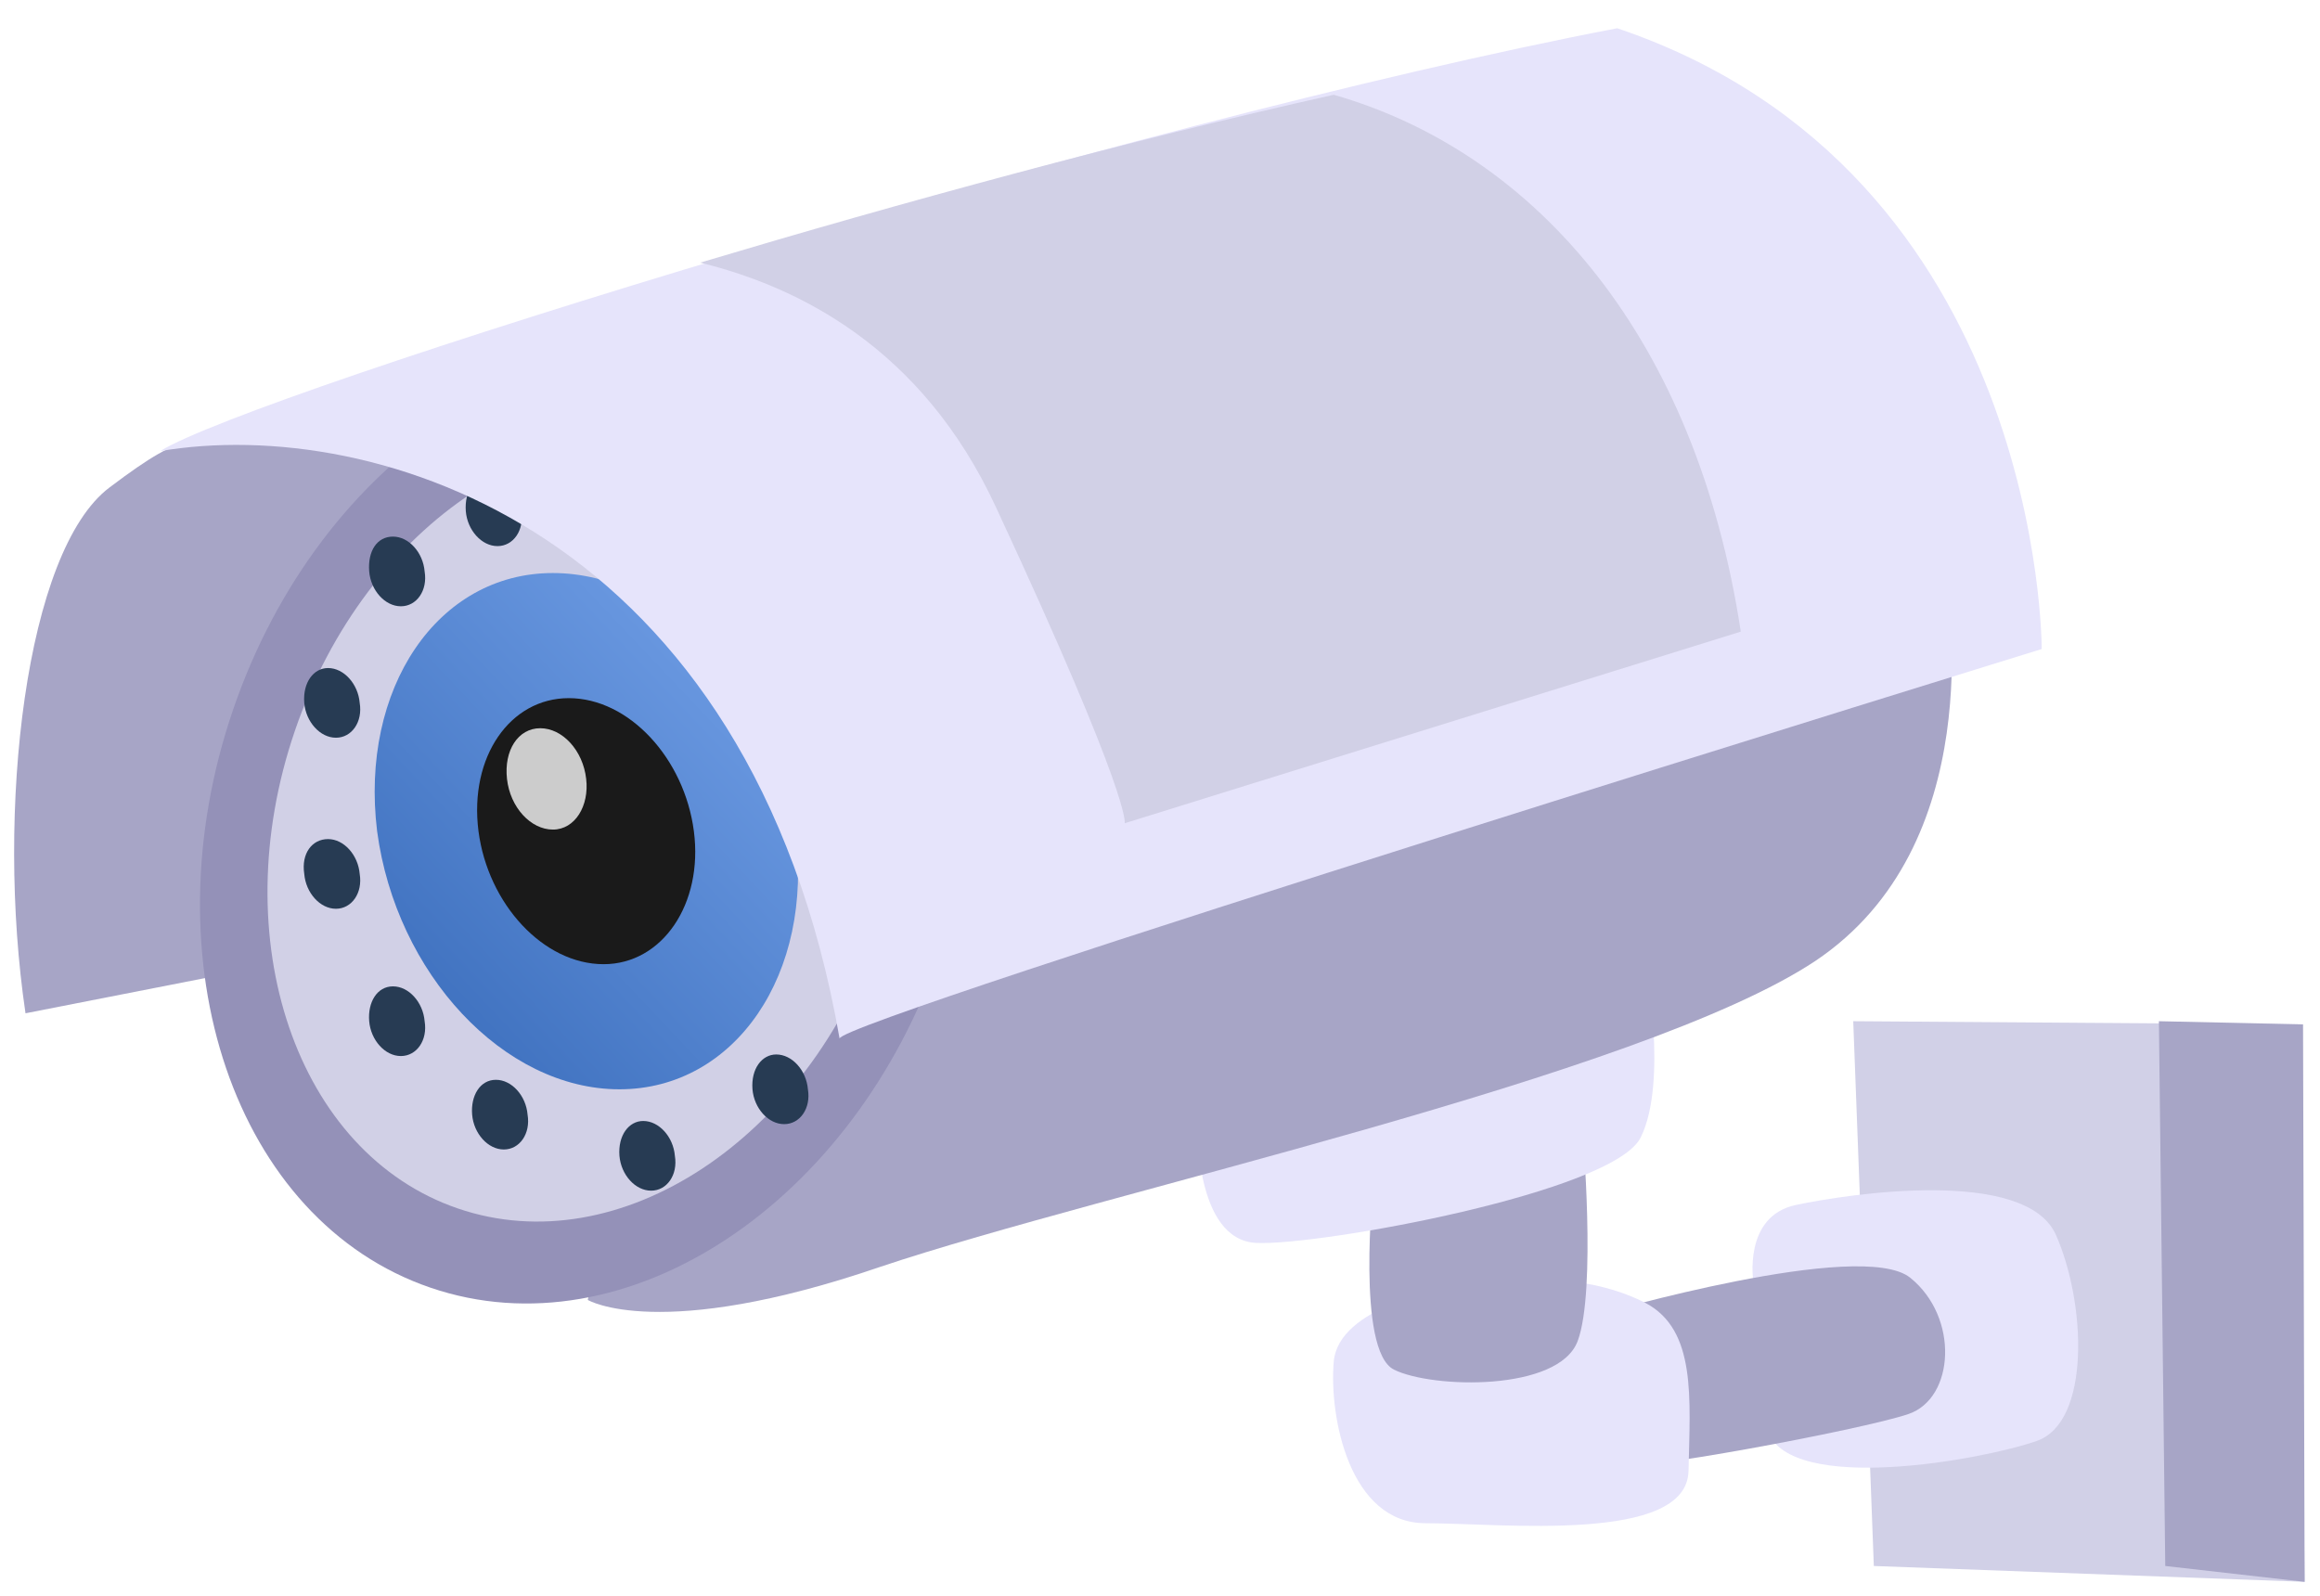 <svg width="657" height="452" viewBox="0 0 657 452" fill="none" xmlns="http://www.w3.org/2000/svg" xml:space="preserve" style="enable-background:new 0 0 657 452"><g filter="url(#a)"><path d="m524.818 281.224 5.831 154.291L652.647 440l-1.794-157.879-126.035-.897Z" fill="#D1D0E7"/><path d="m611.382 281.224 1.795 154.291L652.646 440l-.448-157.879-40.816-.897Z" fill="#A7A5C6"/><path d="M496.562 355.229s-3.14-18.838 12.109-21.977c14.802-3.14 65.036-10.765 73.558 8.522 8.522 19.286 9.867 52.925-5.382 58.308-15.25 5.382-69.521 15.249-76.249-2.692-6.728-17.94-4.036-42.161-4.036-42.161Z" fill="#E6E4FB"/><path d="M453.054 364.199s74.007-21.529 87.911-10.316c13.904 11.213 12.558 34.088-.449 38.573-13.007 4.485-80.734 17.044-81.631 14.353-1.345-3.14-5.831-42.61-5.831-42.61Z" fill="#A7A5C6"/><path d="M409.099 357.023s-30.051 4.934-31.396 20.632c-1.346 15.699 4.484 45.75 26.013 45.75 21.529 0 74.007 5.83 74.455-14.802.449-20.632 2.243-39.918-12.11-47.543-13.904-7.176-33.639-8.971-56.962-4.037Z" fill="#E6E4FB"/><path d="M388.917 327.42s-4.935 47.095 5.829 52.477c10.765 5.382 46.647 6.279 52.029-8.073 5.383-14.353 1.346-60.102 1.346-60.102l-59.204 15.698ZM85.716 110.336c-33.64 8.074-30.948 1.795-54.72 19.736C7.225 148.012-1.298 221.57 7.224 278.981c70.867-13.904 136.799-26.463 136.351-29.603-.449-3.139-2.243-134.108-2.243-134.108s-29.602-6.279-55.616-4.934Z" fill="#A7A5C6"/><path d="M339.13 310.377s-.897 32.742 16.595 33.639c17.492.897 101.815-14.353 108.991-30.051 7.625-15.698 1.346-48.889 1.346-48.889L339.13 310.377Z" fill="#E6E4FB"/><path d="M166.449 360.164s20.183 12.11 82.976-9.419c62.793-21.08 215.291-53.823 264.628-86.565 48.889-32.742 38.125-101.814 36.779-112.13-165.505 42.161-360.611 99.123-360.611 99.123l-23.772 108.991Z" fill="#A7A5C6"/><path d="M66.007 192.996C90.454 121.509 155.115 78.892 210.43 97.81c55.315 18.918 80.337 92.206 55.888 163.693-24.448 71.487-89.109 114.104-144.424 95.186-55.315-18.918-80.337-92.205-55.888-163.693Z" fill="#9491B8"/><path d="M83.493 199.014c20.2-59.065 73.627-94.276 119.333-78.644 45.705 15.631 66.38 76.185 46.18 135.25-20.2 59.065-73.627 94.275-119.332 78.644-45.705-15.632-66.381-76.185-46.18-135.25Z" fill="#D1D0E6"/><path d="M138.641 126.932c4.485 0 8.522 4.485 8.97 9.867.897 5.382-2.242 9.868-6.728 9.868-4.485 0-8.522-4.486-8.97-9.868-.449-5.831 2.691-9.867 6.728-9.867Z" fill="#273B53"/><path d="M156.582 154.292c32.742 0 63.242 32.742 68.624 73.109 5.382 40.367-17.044 73.109-49.787 73.109-32.742 0-63.241-32.742-68.624-73.109-4.933-40.367 17.045-73.109 49.787-73.109Z" fill="url(#b)"/><path d="M45.348 119.755c60.999-10.316 167.298 22.427 192.415 166.402-.897-4.934 340.429-110.336 340.429-110.336S578.641 40.816 457.988 0C317.601 26.911 72.259 103.16 45.348 119.755Z" fill="#E6E4FB"/><path d="M377.703 18.839c-58.308 13.007-122.447 30.5-179.409 47.543 27.36 6.728 62.793 23.772 83.873 69.521 38.573 82.977 36.33 89.256 36.33 89.256l174.476-54.271c-12.559-82.528-57.411-135.454-115.27-152.05Z" fill="#D1D0E6"/><path d="M161.066 189.725c17.044 0 32.742 17.044 35.433 37.676 2.691 20.632-8.97 37.675-25.565 37.675-17.044 0-32.742-17.043-35.433-37.675-2.691-21.081 8.97-37.676 25.565-37.676Z" fill="#1A1A1A"/><path d="M152.993 198.247c6.279 0 12.11 6.279 13.007 14.353.897 7.625-3.139 14.352-9.419 14.352-6.279 0-12.11-6.279-13.007-14.352-.897-8.074 3.14-14.353 9.419-14.353Z" fill="#CCC"/><path d="M92.891 229.644c4.486 0 8.522 4.485 8.971 9.867.897 5.382-2.243 9.867-6.728 9.867-4.485 0-8.522-4.485-8.97-9.867-.897-5.831 2.242-9.867 6.727-9.867Zm18.389 41.711c4.486 0 8.522 4.486 8.971 9.868.897 5.382-2.243 9.868-6.728 9.868-4.485 0-8.522-4.486-8.971-9.868-.448-5.382 2.243-9.868 6.728-9.868Zm29.155 26.464c4.485 0 8.522 4.485 8.97 9.868.897 5.382-2.243 9.867-6.728 9.867-4.485 0-8.522-4.485-8.97-9.867-.449-5.383 2.242-9.868 6.728-9.868Zm41.712 11.662c4.485 0 8.522 4.486 8.97 9.868.898 5.382-2.242 9.868-6.727 9.868-4.486 0-8.522-4.486-8.971-9.868-.448-5.831 2.691-9.868 6.728-9.868Zm37.675-18.838c4.486 0 8.522 4.485 8.971 9.867.897 5.382-2.243 9.868-6.728 9.868-4.485 0-8.522-4.486-8.971-9.868-.448-5.831 2.692-9.867 6.728-9.867ZM92.892 181.202c4.485 0 8.522 4.485 8.97 9.867.897 5.383-2.242 9.868-6.728 9.868-4.485 0-8.522-4.485-8.97-9.868-.449-5.83 2.691-9.867 6.728-9.867Zm18.388-37.226c4.486 0 8.522 4.485 8.971 9.867.897 5.382-2.243 9.868-6.728 9.868-4.485 0-8.522-4.486-8.971-9.868-.448-5.831 2.243-9.867 6.728-9.867Z" fill="#273B53"/></g><defs><linearGradient id="b" x1="235.424" y1="130.27" x2="83.746" y2="273.65" gradientUnits="userSpaceOnUse"><stop stop-color="#7DAAF0"/><stop offset="1" stop-color="#376AB9"/></linearGradient><filter id="a" x="0" y="0" width="656.646" height="452" filterUnits="userSpaceOnUse" color-interpolation-filters="sRGB"><feFlood flood-opacity="0" result="BackgroundImageFix"/><feColorMatrix in="SourceAlpha" values="0 0 0 0 0 0 0 0 0 0 0 0 0 0 0 0 0 0 127 0" result="hardAlpha"/><feOffset dy="8"/><feGaussianBlur stdDeviation="2"/><feComposite in2="hardAlpha" operator="out"/><feColorMatrix values="0 0 0 0 0 0 0 0 0 0 0 0 0 0 0 0 0 0 0.25 0"/><feBlend in2="BackgroundImageFix" result="effect1_dropShadow_1134_23259"/><feBlend in="SourceGraphic" in2="effect1_dropShadow_1134_23259" result="shape"/></filter></defs></svg>